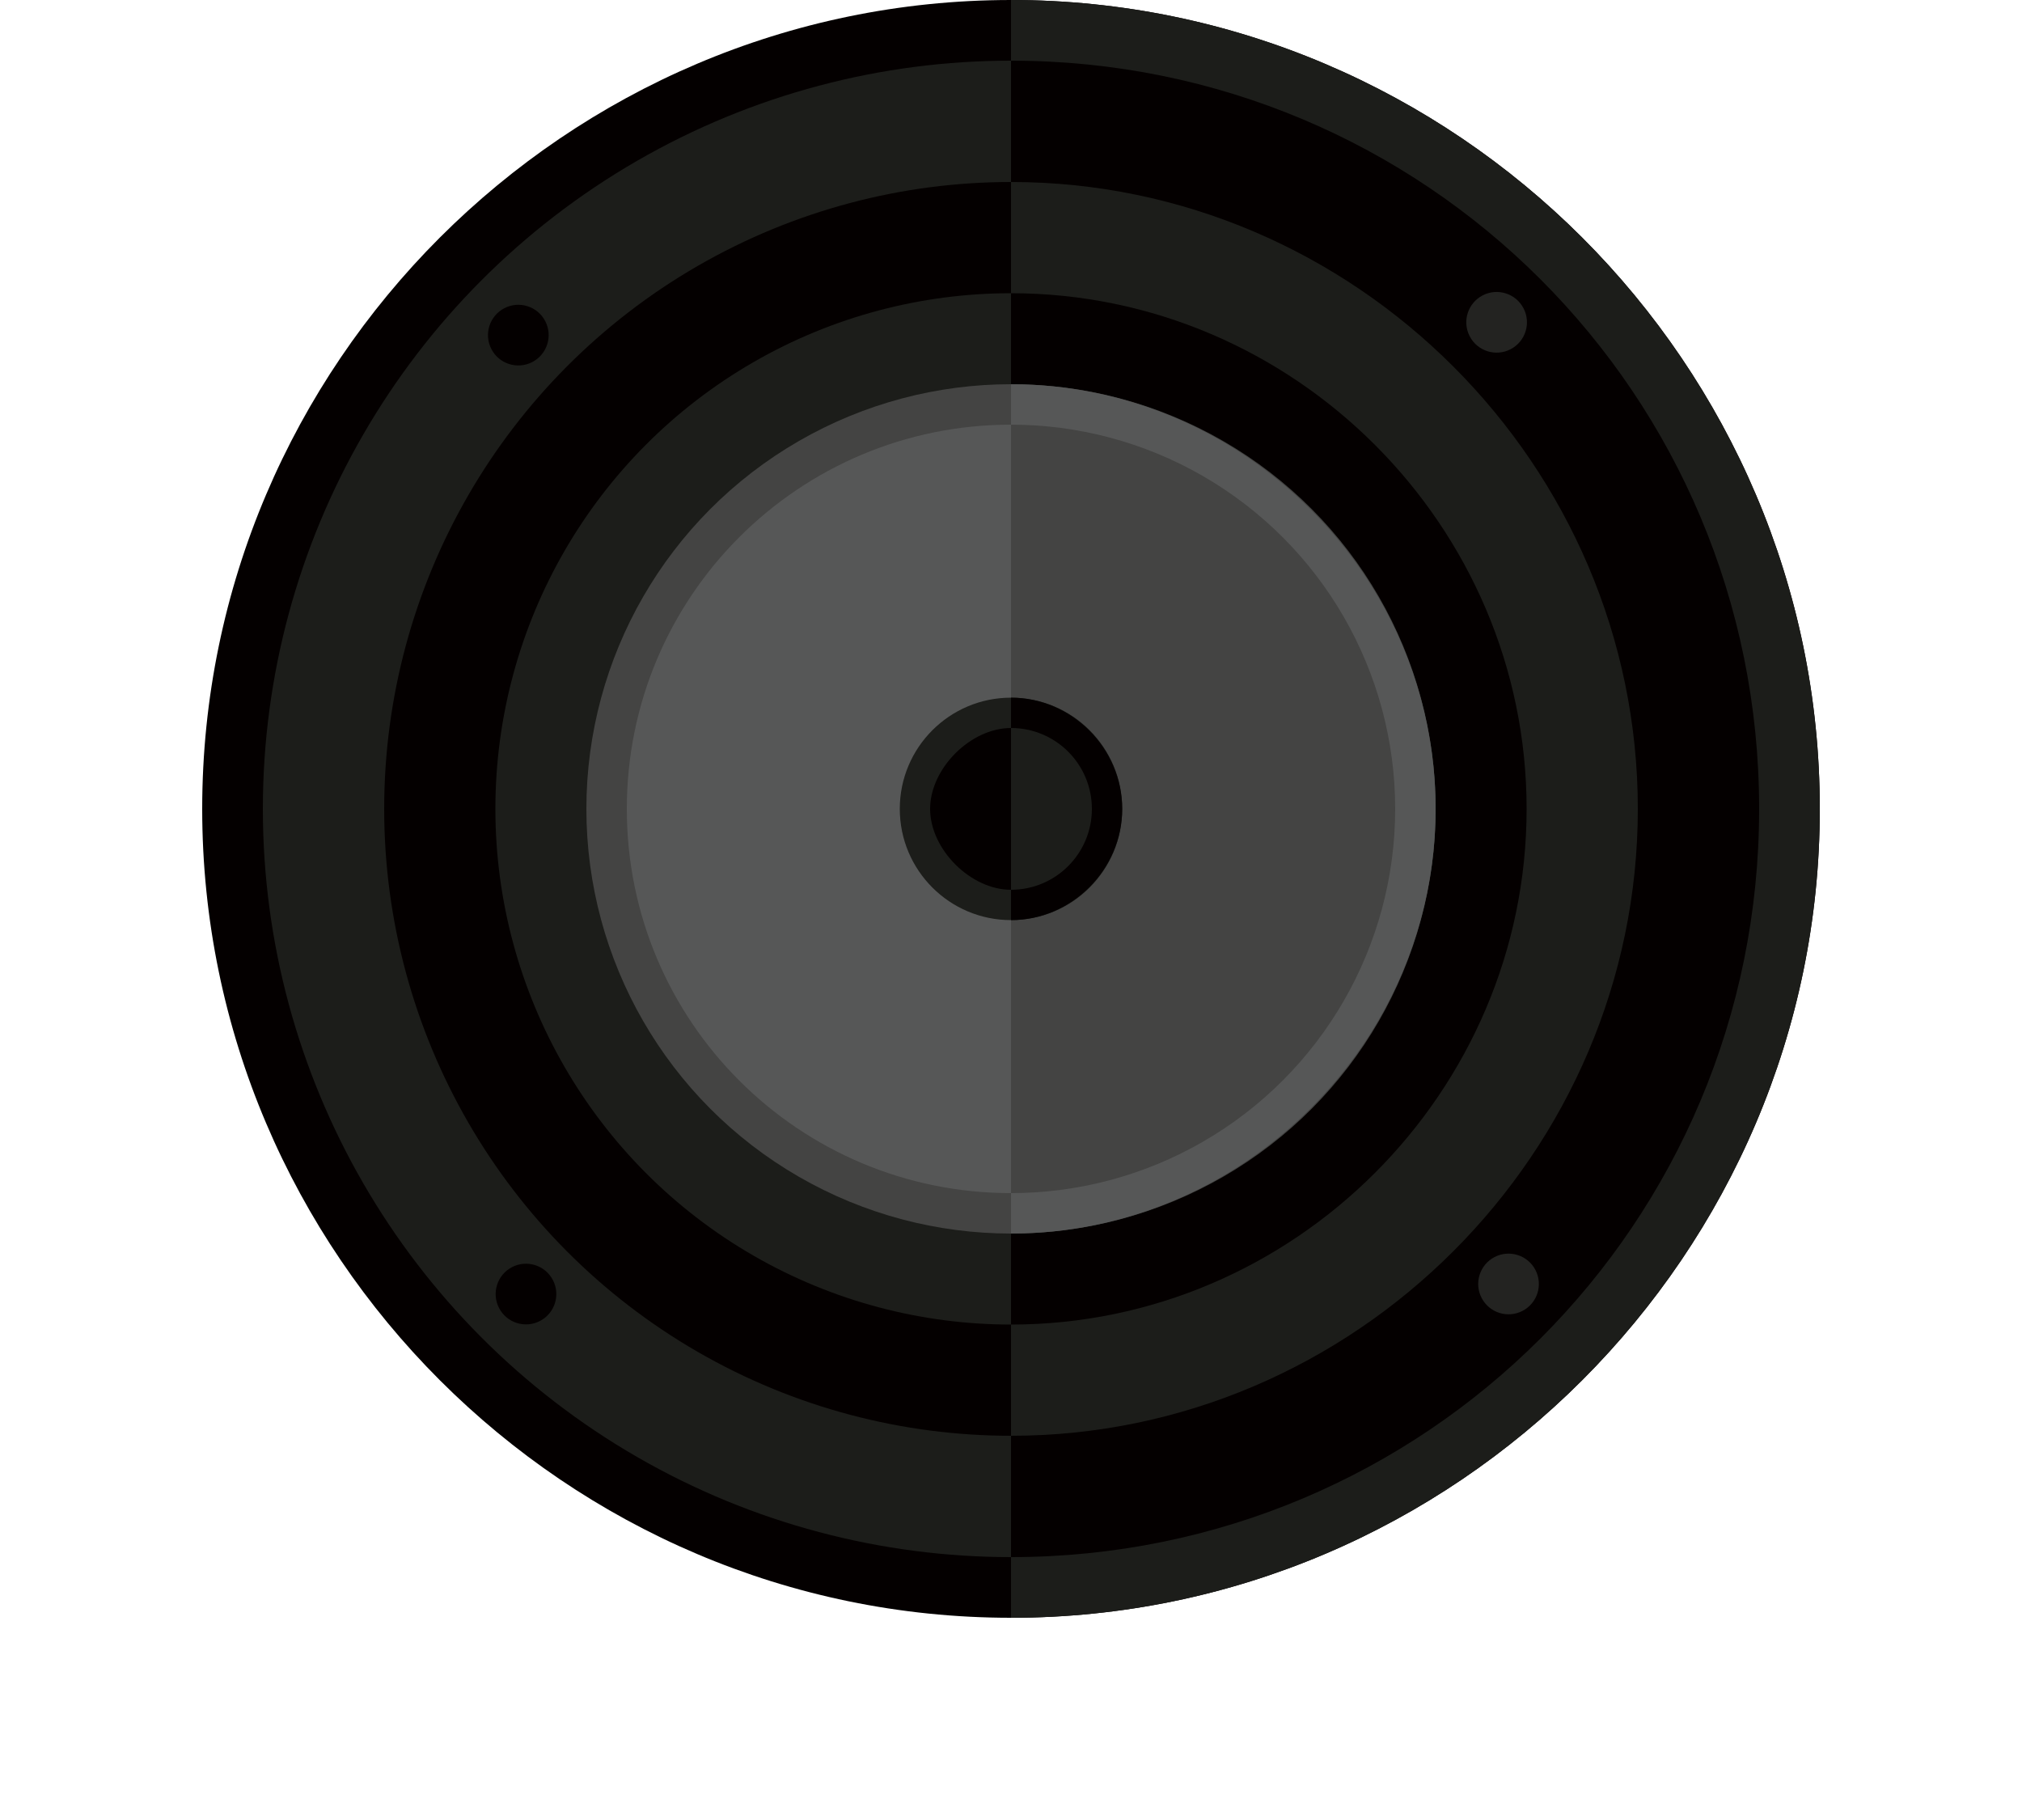 <?xml version="1.0" encoding="utf-8"?>
<!-- Generator: Adobe Illustrator 19.2.1, SVG Export Plug-In . SVG Version: 6.00 Build 0)  -->
<svg version="1.1" id="レイヤー_1" xmlns="http://www.w3.org/2000/svg" xmlns:xlink="http://www.w3.org/1999/xlink" x="0px"
	 y="0px" width="20px" height="18px" viewBox="0 0 20 18" style="enable-background:new 0 0 20 18;" xml:space="preserve">
<style type="text/css">
	.st0{fill:#040000;}
	.st1{fill:#1C1D1A;}
	.st2{fill:#444443;}
	.st3{fill:#565757;}
	.st4{fill-rule:evenodd;clip-rule:evenodd;fill:#1C1D1A;}
	.st5{fill-rule:evenodd;clip-rule:evenodd;fill:#040000;}
	.st6{fill:#232321;}
</style>
<g>
	<g>
		<path class="st0" d="M10,0c4.4,0,8,3.6,8,8c0,4.4-3.6,8-8,8c-4.4,0-8-3.6-8-8C2,3.6,5.6,0,10,0z"/>
		<path class="st1" d="M10,0c4.4,0,8,3.6,8,8c0,4.4-3.6,8-8,8L10,0z"/>
		<circle class="st1" cx="10" cy="8" r="7.4"/>
		<path class="st0" d="M10,0.6c4.1,0,7.4,3.3,7.4,7.4c0,4.1-3.3,7.4-7.4,7.4L10,0.6z"/>
		<circle class="st0" cx="10" cy="8" r="6.2"/>
		<path class="st1" d="M10,1.8c3.4,0,6.2,2.8,6.2,6.2c0,3.4-2.8,6.2-6.2,6.2L10,1.8z"/>
		<circle class="st1" cx="10" cy="8" r="5.1"/>
		<path class="st0" d="M10,2.9c2.8,0,5.1,2.3,5.1,5.1c0,2.8-2.3,5.1-5.1,5.1L10,2.9z"/>
		<circle class="st2" cx="10" cy="8" r="4.2"/>
		<path class="st3" d="M10,3.8c2.3,0,4.2,1.9,4.2,4.2c0,2.3-1.9,4.2-4.2,4.2L10,3.8z"/>
		<circle class="st2" cx="10" cy="8" r="3.8"/>
		<path class="st3" d="M10,4.2C7.9,4.2,6.2,5.9,6.2,8c0,2.1,1.7,3.8,3.8,3.8L10,4.2z"/>
		<ellipse transform="matrix(0.888 -0.46 0.46 0.888 -0.92 2.73)" class="st0" cx="5.1" cy="3.3" rx="0.3" ry="0.3"/>
		<ellipse transform="matrix(0.888 -0.46 0.46 0.888 -5.303 3.824)" class="st0" cx="5.2" cy="12.8" rx="0.3" ry="0.3"/>
		<g>
			<circle class="st4" cx="10" cy="8" r="1.1"/>
			<path class="st5" d="M10,9.1c0.6,0,1.1-0.5,1.1-1.1c0-0.6-0.5-1.1-1.1-1.1V9.1z"/>
		</g>
		<g>
			<circle class="st4" cx="10" cy="8" r="0.8"/>
			<path class="st5" d="M10,8.8C9.6,8.8,9.2,8.4,9.2,8c0-0.4,0.4-0.8,0.8-0.8V8.8z"/>
		</g>
		<ellipse transform="matrix(0.888 -0.46 0.46 0.888 -4.152 8.275)" class="st6" cx="14.9" cy="12.7" rx="0.3" ry="0.3"/>
		<ellipse transform="matrix(0.888 -0.46 0.46 0.888 0.189 7.154)" class="st6" cx="14.8" cy="3.2" rx="0.3" ry="0.3"/>
	</g>
</g>
</svg>
